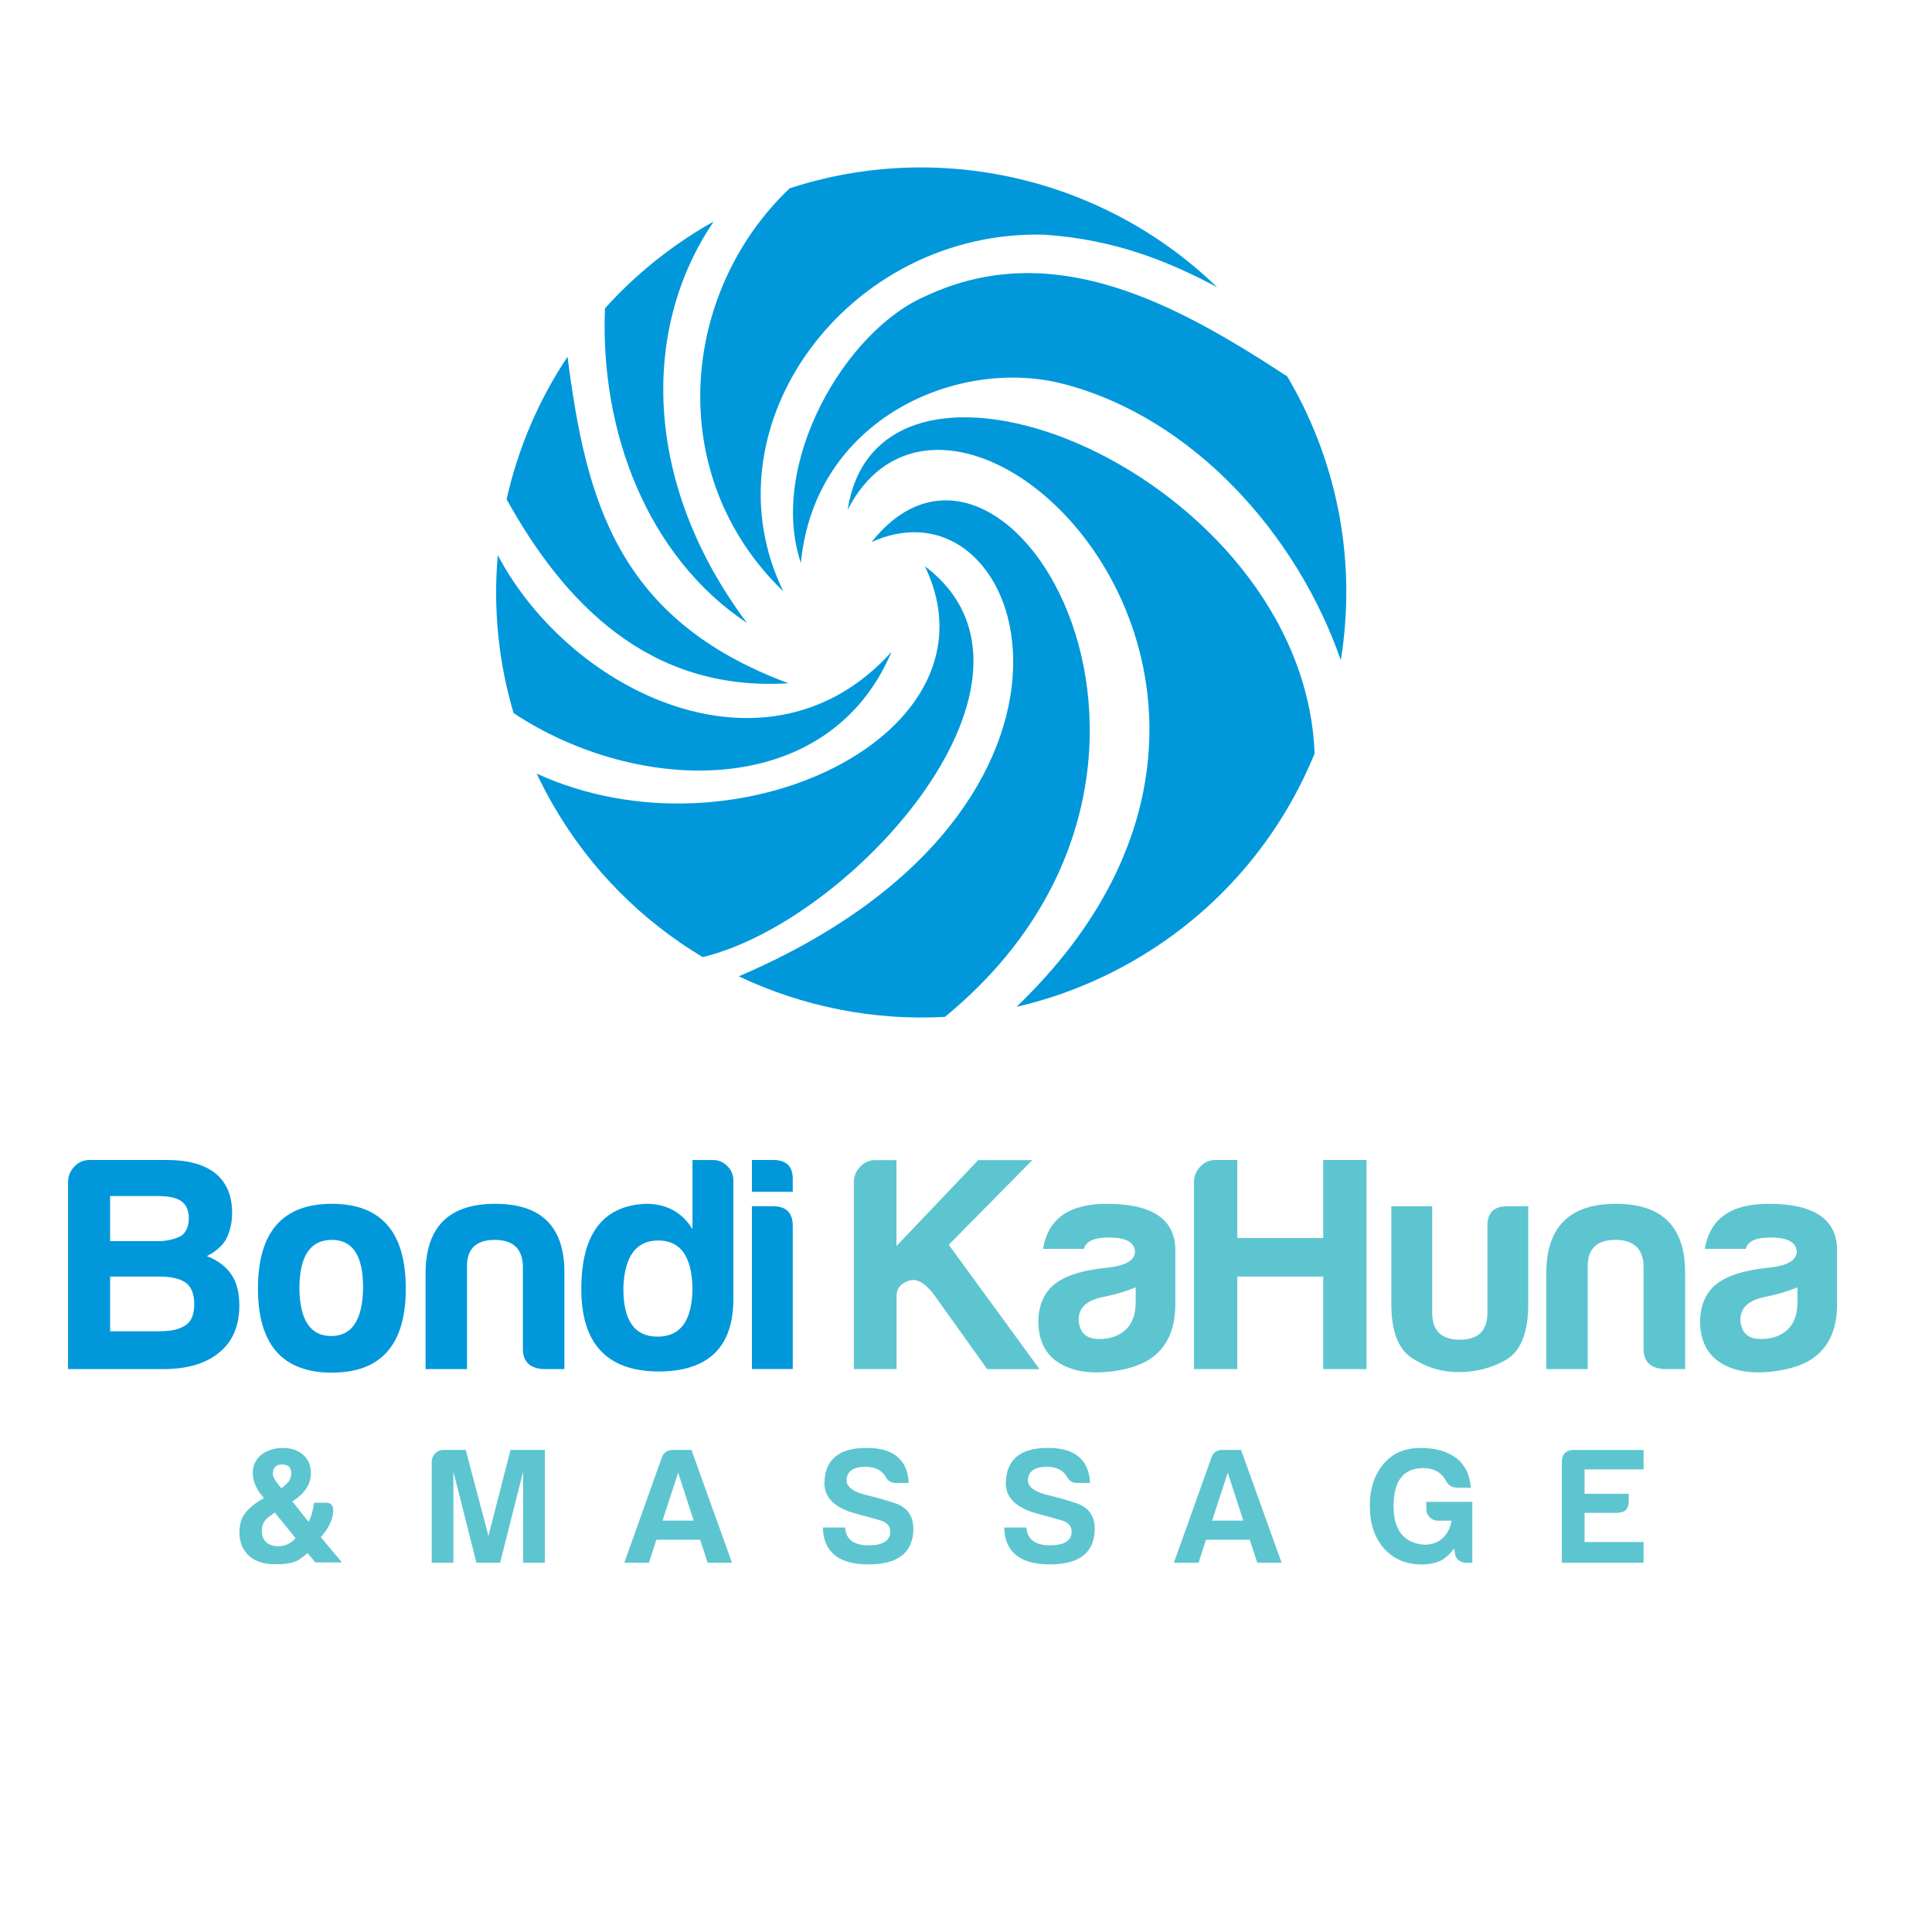 <?xml version="1.0" encoding="UTF-8"?>
<!DOCTYPE svg PUBLIC "-//W3C//DTD SVG 1.1//EN" "http://www.w3.org/Graphics/SVG/1.1/DTD/svg11.dtd">
<!-- Creator: CorelDRAW -->
<svg xmlns="http://www.w3.org/2000/svg" xml:space="preserve" width="28.333in" height="28.333in" style="shape-rendering:geometricPrecision; text-rendering:geometricPrecision; image-rendering:optimizeQuality; fill-rule:evenodd; clip-rule:evenodd"
viewBox="0 0 28.333 28.333"
 xmlns:xlink="http://www.w3.org/1999/xlink">
 <defs>
  <style type="text/css">
   <![CDATA[
    .fil0 {fill:#0098DB}
    .fil2 {fill:#0098DB;fill-rule:nonzero}
    .fil1 {fill:#5DC5D0;fill-rule:nonzero}
   ]]>
  </style>
 </defs>
 <g id="Layer_x0020_1">
  <path class="fil0" d="M7.532 10.459c-0.226,-0.762 -0.3,-1.548 -0.232,-2.317 1.084,2.047 3.988,3.403 5.774,1.418 -0.933,2.198 -3.733,2.097 -5.542,0.898z"/>
  <path class="fil0" d="M10.305 14.036c-0.881,-0.527 -1.644,-1.278 -2.193,-2.23 -0.088,-0.152 -0.168,-0.306 -0.241,-0.461 2.923,1.339 6.872,-0.591 5.693,-3.041 2.152,1.626 -1.054,5.203 -3.259,5.732z"/>
  <path class="fil0" d="M13.857 14.913c-1.044,0.057 -2.085,-0.15 -3.023,-0.595 5.823,-2.492 4.256,-7.417 1.948,-6.368 1.994,-2.527 5.473,3.356 1.075,6.963z"/>
  <path class="fil0" d="M18.876 5.519c0.01,0.018 0.021,0.035 0.032,0.053 0.747,1.293 0.977,2.742 0.755,4.11 -0.639,-1.844 -2.167,-3.56 -4.073,-4.053 -1.528,-0.396 -3.642,0.498 -3.845,2.627 -0.486,-1.438 0.642,-3.411 1.839,-3.918 1.882,-0.877 3.699,0.14 5.292,1.181z"/>
  <path class="fil0" d="M11.582 2.761c2.2,-0.718 4.621,-0.145 6.267,1.451 -0.713,-0.38 -1.492,-0.697 -2.523,-0.77 -2.882,-0.084 -5.021,2.804 -3.838,5.231 -1.76,-1.695 -1.513,-4.388 0.093,-5.912z"/>
  <path class="fil0" d="M7.429 7.322c0.167,-0.742 0.468,-1.452 0.894,-2.091 0.27,2.106 0.729,3.856 3.239,4.789 -2.044,0.129 -3.289,-1.177 -4.133,-2.698z"/>
  <path class="fil0" d="M10.393 3.291c0.025,-0.014 0.049,-0.027 0.073,-0.041 -1.053,1.545 -1.058,3.816 0.488,5.886 -1.465,-0.978 -2.156,-2.811 -2.082,-4.614 0.428,-0.476 0.937,-0.894 1.521,-1.232z"/>
  <path class="fil0" d="M19.279 11.05c-0.505,1.235 -1.407,2.319 -2.652,3.037 -0.551,0.318 -1.13,0.542 -1.72,0.678 4.948,-4.74 -0.895,-10.363 -2.475,-7.29 0.466,-3.071 6.688,-0.512 6.847,3.575z"/>
  <path class="fil1" d="M4.03 22.181l0.304 0.376c-0.067,0.08 -0.154,0.119 -0.261,0.119 -0.155,-0.009 -0.233,-0.086 -0.233,-0.228 0,-0.086 0.035,-0.154 0.105,-0.205l0.086 -0.062zm0.095 -0.357l-0.057 -0.071c-0.045,-0.054 -0.067,-0.103 -0.067,-0.147 0.003,-0.086 0.049,-0.129 0.138,-0.129 0.086,0 0.13,0.041 0.133,0.124 0,0.041 -0.01,0.078 -0.029,0.109 -0.019,0.032 -0.055,0.068 -0.109,0.11l-0.01 0.005zm-0.257 0.147c-0.124,0.07 -0.216,0.144 -0.276,0.224 -0.054,0.073 -0.081,0.165 -0.081,0.276 0,0.146 0.049,0.263 0.147,0.352 0.082,0.067 0.182,0.104 0.3,0.114 0.117,0.009 0.229,0.002 0.333,-0.024 0.038,-0.009 0.075,-0.027 0.112,-0.052 0.037,-0.025 0.072,-0.054 0.107,-0.086l0.114 0.138 0.39 0 -0.309 -0.371c0.114,-0.13 0.175,-0.255 0.181,-0.376 0.007,-0.085 -0.028,-0.128 -0.104,-0.128l-0.176 0c-0.016,0.117 -0.043,0.211 -0.081,0.28l-0.238 -0.3c0.092,-0.057 0.16,-0.121 0.205,-0.19 0.044,-0.067 0.067,-0.142 0.067,-0.228 0,-0.111 -0.038,-0.2 -0.114,-0.266 -0.076,-0.067 -0.178,-0.1 -0.304,-0.1 -0.13,0.003 -0.236,0.039 -0.319,0.109 -0.085,0.076 -0.123,0.173 -0.114,0.29 0.007,0.082 0.038,0.166 0.095,0.252l0.067 0.086zm2.462 0.947l0.319 0 0 -1.337 0.338 1.337 0.347 0 0.338 -1.337 0 1.337 0.319 0 0 -1.655 -0.504 0 -0.324 1.26 -0.333 -1.26 -0.328 0c-0.047,0 -0.088,0.017 -0.121,0.052 -0.033,0.035 -0.05,0.076 -0.05,0.123l0 1.48zm3.539 -1.655c-0.082,0 -0.136,0.037 -0.162,0.109l-0.552 1.546 0.362 0 0.109 -0.338 0.642 0 0.11 0.338 0.357 0 -0.595 -1.655 -0.271 0zm0.076 0.333l0.228 0.704 -0.457 0 0.229 -0.704zm2.122 0.804c0.009,0.361 0.233,0.542 0.671,0.542 0.419,0 0.637,-0.162 0.656,-0.486 0.009,-0.209 -0.078,-0.345 -0.261,-0.409 -0.14,-0.047 -0.271,-0.085 -0.395,-0.114 -0.216,-0.047 -0.324,-0.123 -0.324,-0.228 0.007,-0.127 0.097,-0.192 0.271,-0.195 0.143,0 0.243,0.047 0.3,0.143 0.032,0.063 0.082,0.095 0.152,0.095l0.19 0c-0.019,-0.343 -0.224,-0.514 -0.614,-0.514 -0.409,-0.003 -0.617,0.17 -0.623,0.518 0,0.219 0.162,0.369 0.485,0.452 0.121,0.032 0.23,0.062 0.328,0.091 0.101,0.028 0.152,0.082 0.152,0.162 0.003,0.136 -0.103,0.205 -0.319,0.205 -0.216,0 -0.33,-0.087 -0.343,-0.261l-0.328 0zm2.66 0c0.009,0.361 0.233,0.542 0.671,0.542 0.419,0 0.637,-0.162 0.656,-0.486 0.009,-0.209 -0.078,-0.345 -0.261,-0.409 -0.14,-0.047 -0.271,-0.085 -0.395,-0.114 -0.216,-0.047 -0.324,-0.123 -0.324,-0.228 0.007,-0.127 0.097,-0.192 0.271,-0.195 0.143,0 0.243,0.047 0.3,0.143 0.032,0.063 0.082,0.095 0.152,0.095l0.19 0c-0.019,-0.343 -0.224,-0.514 -0.614,-0.514 -0.409,-0.003 -0.617,0.17 -0.623,0.518 0,0.219 0.162,0.369 0.485,0.452 0.121,0.032 0.23,0.062 0.328,0.091 0.101,0.028 0.152,0.082 0.152,0.162 0.003,0.136 -0.103,0.205 -0.319,0.205 -0.216,0 -0.33,-0.087 -0.343,-0.261l-0.328 0zm3.202 -1.137c-0.082,0 -0.136,0.037 -0.162,0.109l-0.552 1.546 0.362 0 0.109 -0.338 0.642 0 0.11 0.338 0.357 0 -0.595 -1.655 -0.271 0zm0.076 0.333l0.228 0.704 -0.457 0 0.229 -0.704zm3.32 1.113l0.014 0.081c0.003,0.038 0.022,0.069 0.055,0.093 0.033,0.024 0.07,0.036 0.112,0.036l0.086 0 0 -0.894 -0.675 0 0 0.105c0,0.048 0.017,0.088 0.05,0.121 0.033,0.033 0.074,0.05 0.121,0.05l0.2 0c-0.019,0.108 -0.063,0.193 -0.133,0.257 -0.07,0.064 -0.159,0.095 -0.266,0.095 -0.304,-0.022 -0.455,-0.215 -0.452,-0.578 0.003,-0.363 0.148,-0.545 0.433,-0.545 0.162,0 0.276,0.067 0.342,0.2 0.038,0.057 0.087,0.086 0.148,0.086l0.209 0c-0.013,-0.187 -0.082,-0.331 -0.209,-0.433 -0.14,-0.098 -0.306,-0.147 -0.5,-0.147 -0.238,-0.01 -0.427,0.067 -0.566,0.228 -0.14,0.165 -0.208,0.374 -0.205,0.628 0,0.254 0.07,0.46 0.209,0.618 0.14,0.156 0.324,0.233 0.552,0.233 0.098,0 0.189,-0.017 0.271,-0.052 0.07,-0.035 0.138,-0.095 0.205,-0.181zm1.579 0.209l1.199 0 0 -0.304 -0.865 0 0 -0.428 0.471 0c0.121,0 0.179,-0.057 0.176,-0.171l0 -0.109 -0.647 0 0 -0.357 0.865 0 0 -0.285 -1.027 0c-0.114,0.003 -0.171,0.062 -0.171,0.176l0 1.48z"/>
  <path class="fil2" d="M0.998 20.078l1.392 0c0.359,0 0.635,-0.082 0.829,-0.247 0.194,-0.159 0.291,-0.388 0.291,-0.687 0,-0.188 -0.038,-0.338 -0.115,-0.45 -0.076,-0.117 -0.196,-0.208 -0.361,-0.273 0.129,-0.065 0.223,-0.147 0.282,-0.247 0.059,-0.117 0.088,-0.247 0.088,-0.388 0,-0.253 -0.082,-0.447 -0.247,-0.581 -0.165,-0.129 -0.402,-0.194 -0.714,-0.194l-1.128 0c-0.088,0 -0.163,0.032 -0.225,0.097 -0.062,0.065 -0.092,0.141 -0.092,0.229l0 2.741zm0.617 -1.877l0 -0.661 0.696 0c0.165,0 0.282,0.026 0.353,0.079 0.071,0.053 0.105,0.135 0.105,0.247 0,0.111 -0.035,0.196 -0.105,0.255 -0.1,0.053 -0.214,0.08 -0.344,0.08l-0.705 0zm0 1.322l0 -0.802 0.723 0c0.177,0 0.308,0.032 0.397,0.097 0.076,0.065 0.114,0.168 0.114,0.308 0,0.141 -0.038,0.241 -0.114,0.3 -0.089,0.065 -0.218,0.097 -0.388,0.097l-0.732 0zm3.252 -1.869c-0.723,0 -1.084,0.414 -1.084,1.243 0,0.822 0.362,1.233 1.084,1.233 0.723,0 1.084,-0.411 1.084,-1.233 0,-0.829 -0.361,-1.243 -1.084,-1.243zm0 0.529c0.305,0 0.458,0.232 0.458,0.696 -0.006,0.476 -0.162,0.714 -0.467,0.714 -0.305,0 -0.461,-0.232 -0.467,-0.696 0,-0.476 0.159,-0.714 0.476,-0.714zm3.41 1.895l0 -1.401c0.006,-0.682 -0.332,-1.023 -1.014,-1.023 -0.681,0 -1.022,0.341 -1.022,1.023l0 1.401 0.608 0 0 -1.524c0.005,-0.247 0.141,-0.371 0.405,-0.371 0.264,0 0.402,0.124 0.414,0.371l0 1.225 0 0c0,0.188 0.1,0.287 0.3,0.299l0.308 0zm1.878 -1.199c0,0.482 -0.171,0.723 -0.511,0.723 -0.341,0 -0.508,-0.241 -0.502,-0.723 0.018,-0.458 0.188,-0.687 0.511,-0.687 0.323,0 0.49,0.229 0.502,0.687zm0 -1.868l0 1.014c-0.153,-0.247 -0.379,-0.371 -0.679,-0.371 -0.634,0.024 -0.951,0.441 -0.951,1.251 0,0.793 0.37,1.196 1.11,1.208 0.747,0.006 1.12,-0.35 1.12,-1.066l0 -1.41 0 -0.326c0,-0.082 -0.029,-0.153 -0.089,-0.211 -0.059,-0.059 -0.129,-0.088 -0.211,-0.088l-0.299 0zm0.872 0l0 0.467 0.599 0 0 -0.176c0.006,-0.194 -0.091,-0.291 -0.291,-0.291l-0.308 0zm0 0.678l0 2.388 0.599 0 0 -2.097c0,-0.194 -0.097,-0.291 -0.291,-0.291l-0.308 0z"/>
  <path class="fil1" d="M12.522 20.078l0.626 0 0 -1.075c0,-0.105 0.059,-0.179 0.176,-0.22 0.118,-0.041 0.244,0.029 0.379,0.212l0.775 1.084 0.767 0 -1.331 -1.824 1.225 -1.242 -0.793 0 -1.199 1.26 0 -1.26 -0.308 0c-0.088,0 -0.163,0.032 -0.225,0.097 -0.062,0.065 -0.092,0.141 -0.092,0.229l0 2.741zm4.988 0l0.635 0 0 -1.357 1.26 0 0 1.357 0.635 0 0 -3.067 -0.635 0 0 1.145 -1.26 0 0 -1.145 -0.317 0c-0.088,0 -0.163,0.032 -0.225,0.097 -0.062,0.065 -0.093,0.141 -0.093,0.229l0 2.741zm-0.855 -1.199l0 0.22c0,0.171 -0.047,0.303 -0.141,0.397 -0.1,0.094 -0.232,0.141 -0.397,0.141 -0.188,0 -0.288,-0.094 -0.299,-0.282 0,-0.176 0.12,-0.288 0.361,-0.335 0.177,-0.035 0.335,-0.083 0.476,-0.141zm0.141 1.093c0.293,-0.159 0.44,-0.441 0.44,-0.846l0 -0.811c-0.011,-0.441 -0.346,-0.661 -1.004,-0.661 -0.553,0 -0.864,0.22 -0.935,0.661l0.599 0c0.029,-0.111 0.15,-0.167 0.362,-0.167 0.247,0 0.376,0.067 0.387,0.202 0,0.129 -0.129,0.208 -0.387,0.238 -0.365,0.035 -0.626,0.114 -0.784,0.238 -0.159,0.123 -0.241,0.305 -0.247,0.547 0,0.311 0.123,0.529 0.37,0.652 0.165,0.082 0.364,0.114 0.599,0.097 0.241,-0.018 0.441,-0.068 0.599,-0.15zm5.616 -2.282l-0.308 0c-0.2,0 -0.297,0.1 -0.291,0.3l0 0 0 1.26c0,0.265 -0.135,0.397 -0.405,0.397 -0.271,0 -0.405,-0.132 -0.405,-0.397l0 -1.56 -0.599 0 0 1.436c0,0.4 0.103,0.664 0.308,0.793 0.206,0.135 0.432,0.203 0.678,0.203 0.259,0 0.494,-0.062 0.705,-0.185 0.211,-0.129 0.317,-0.4 0.317,-0.811l0 -1.436zm2.3 2.388l0 -1.401c0.006,-0.682 -0.332,-1.023 -1.014,-1.023 -0.681,0 -1.022,0.341 -1.022,1.023l0 1.401 0.608 0 0 -1.524c0.005,-0.247 0.141,-0.371 0.405,-0.371 0.264,0 0.402,0.124 0.414,0.371l0 1.225 0 0c0,0.188 0.1,0.287 0.3,0.299l0.308 0zm1.648 -1.199l0 0.22c0,0.171 -0.047,0.303 -0.141,0.397 -0.1,0.094 -0.232,0.141 -0.397,0.141 -0.188,0 -0.288,-0.094 -0.299,-0.282 0,-0.176 0.12,-0.288 0.361,-0.335 0.177,-0.035 0.335,-0.083 0.476,-0.141zm0.141 1.093c0.293,-0.159 0.44,-0.441 0.44,-0.846l0 -0.811c-0.011,-0.441 -0.346,-0.661 -1.004,-0.661 -0.553,0 -0.864,0.22 -0.935,0.661l0.599 0c0.029,-0.111 0.15,-0.167 0.362,-0.167 0.247,0 0.376,0.067 0.387,0.202 0,0.129 -0.129,0.208 -0.387,0.238 -0.365,0.035 -0.626,0.114 -0.784,0.238 -0.159,0.123 -0.241,0.305 -0.247,0.547 0,0.311 0.123,0.529 0.37,0.652 0.165,0.082 0.364,0.114 0.599,0.097 0.241,-0.018 0.441,-0.068 0.599,-0.15z"/>
 </g>
</svg>
